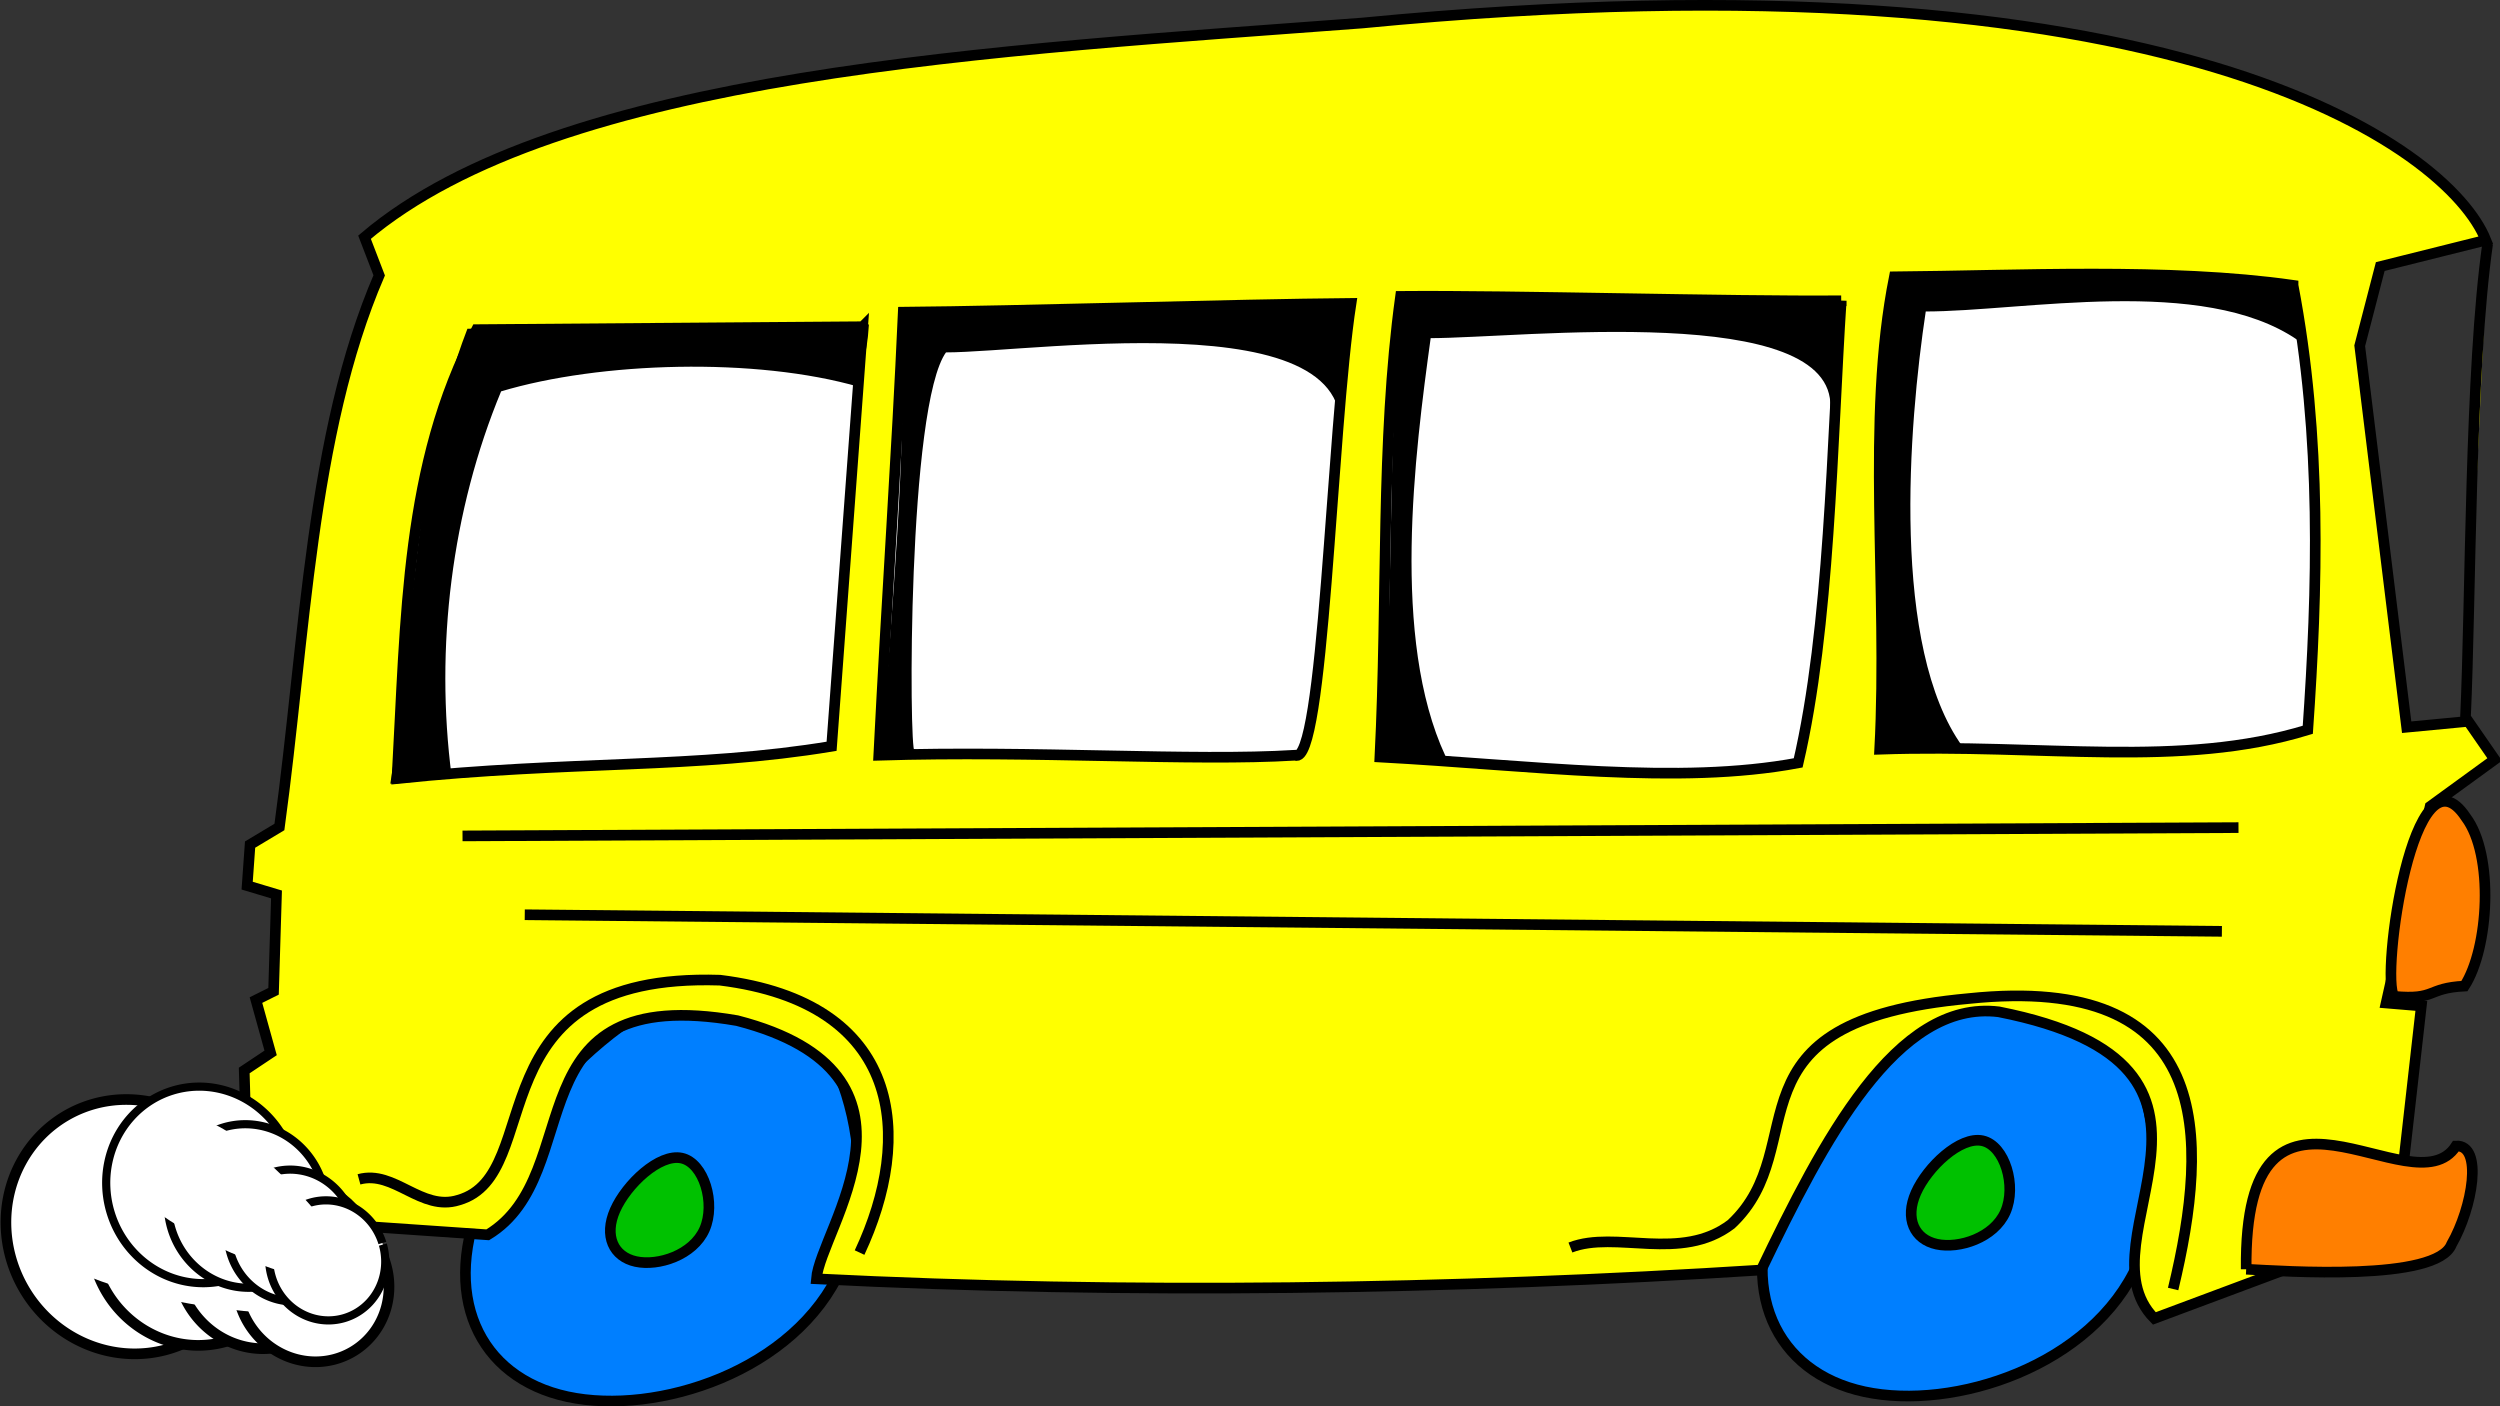 <?xml version="1.0"?><svg width="548.758" height="308.702" xmlns="http://www.w3.org/2000/svg">
 <rect width="100%" height="100%" fill="#333333" stroke="none"/>

 <g>
  <title>Layer 1</title>
  <path fill="#007fff" fill-rule="evenodd" stroke="black" stroke-width="2.335" stroke-miterlimit="4" d="m164.649,215.954c-19.583,-4.213 -48.273,22.884 -58.292,45.541c-10.019,22.657 -1.366,40.873 18.216,45.086c19.583,4.213 50.095,-5.579 60.114,-28.235c10.019,-22.657 -0.455,-58.179 -20.038,-62.391z" id="path3979"/>
  <path fill="#007fff" fill-rule="evenodd" stroke="black" stroke-width="2.335" stroke-miterlimit="4" d="m449.315,214.856c-19.583,-4.212 -48.273,22.884 -58.292,45.541c-10.019,22.657 -1.366,40.873 18.216,45.086c19.583,4.213 50.095,-5.579 60.114,-28.235c10.019,-22.657 -0.455,-58.179 -20.038,-62.391z" id="path3981"/>
  <path fill="#ffff00" fill-rule="evenodd" stroke="black" stroke-width="2.335" stroke-miterlimit="4" id="path3961" d="m54.251,256.876l-0.644,-21.898l5.796,-3.864l-3.22,-11.593l3.864,-1.932l0.644,-21.254l-6.44,-1.932l0.644,-9.017l6.44,-3.864c5.689,-41.648 6.87,-86.195 21.898,-121.081l-3.22,-8.373c42.722,-36.281 139.544,-41.004 218.976,-47.015c178.339,-17.24 238.512,27.265 246.67,47.659l-23.186,5.796l-4.508,17.389l10.305,83.726l13.525,-1.288l5.796,8.373l-14.169,10.305l-9.661,43.151l7.729,0.644l-3.864,34.135l-3.864,15.457l-50.88,18.999c-17.282,-17.497 26.621,-55.281 -34.134,-67.303c-22.542,-2.791 -38.643,28.553 -52.168,56.676c-67.41,4.294 -139.329,5.367 -207.383,1.932c0.859,-10.949 27.935,-44.973 -17.389,-56.676c-50.131,-8.653 -32.417,33.49 -54.744,47.015l-56.032,-3.864l3.22,-10.305zm491.799,-203.404c-3.954,27.787 -3.655,77.641 -4.874,104.184"/>
  <path fill="#00c100" fill-rule="evenodd" stroke="black" stroke-width="2.335" stroke-miterlimit="4" d="m435.165,250.397c-4.907,-1.056 -12.096,5.734 -14.606,11.411c-2.51,5.677 -0.342,10.242 4.564,11.297c4.907,1.056 12.552,-1.398 15.063,-7.075c2.51,-5.677 -0.114,-14.578 -5.021,-15.633z" id="path5731"/>
  <path fill="#ff7f00" fill-rule="evenodd" stroke="black" stroke-width="2.335" stroke-miterlimit="4" d="m493.045,278.599c-0.537,-51.094 36.603,-12.344 46.049,-27.05c6.011,-0.322 3.65,13.525 -0.966,21.576c-3.22,8.265 -36.711,5.904 -45.083,5.474z" id="path3965"/>
  <path fill="#ff7f00" fill-rule="evenodd" stroke="black" stroke-width="2.335" stroke-miterlimit="4" d="m540.952,216.448c5.367,-8.265 6.548,-28.767 0.322,-37.033c-11.485,-17.389 -18.785,35.101 -15.779,39.287c9.339,0.859 7.085,-1.825 15.457,-2.254z" id="path3967"/>
  <path fill="none" fill-opacity="0.75" fill-rule="evenodd" stroke="black" stroke-width="2.335" stroke-miterlimit="4" d="m477.009,282.943c8.121,-33.776 8.956,-69.374 -44.858,-63.757c-55.181,5.01 -33.624,32.226 -52.144,49.531c-11.082,8.425 -25.351,1.247 -35.294,5.118" id="path9237"/>
  <path fill="none" fill-opacity="0.75" fill-rule="evenodd" stroke="black" stroke-width="2.335" stroke-miterlimit="4" d="m491.355,181.663l-389.831,1.822" id="path9241"/>
  <path fill="none" fill-opacity="0.75" fill-rule="evenodd" stroke="black" stroke-width="2.335" stroke-miterlimit="4" d="m487.711,204.434l-372.525,-3.643" id="path9243"/>
  <path fill="none" fill-opacity="0.75" fill-rule="evenodd" stroke="black" stroke-width="2.335" stroke-miterlimit="4" d="m188.677,274.944c11.971,-25.512 9.551,-54.802 -30.646,-59.792c-54.923,-1.744 -37.638,42.657 -57.372,48.273c-8.197,2.581 -14.118,-6.679 -21.86,-4.554" id="path9239"/>
  <path fill="#00c100" fill-rule="evenodd" stroke="black" stroke-width="2.335" stroke-miterlimit="4" d="m149.623,254.207c-4.907,-1.055 -12.096,5.734 -14.606,11.411c-2.51,5.677 -0.342,10.242 4.564,11.297c4.907,1.056 12.552,-1.398 15.063,-7.075c2.51,-5.677 -0.114,-14.578 -5.021,-15.633z" id="path5729"/>
  <path fill="#cd0000" fill-rule="evenodd" stroke="black" stroke-width="2.335" stroke-miterlimit="4" d="m80.657,280.062c2.791,-8.265 -2.147,-25.547 -30.27,-19.965c-0.859,6.44 0.215,14.813 3.22,18.999c9.339,0.859 18.677,1.395 27.05,0.966z" id="path3963"/>
  <g id="g17987" transform="matrix(0.399 -0.224 0.224 0.399 -250.984 57.082)">
   <path fill="white" stroke="black" stroke-width="5.1" stroke-miterlimit="4" d="m365.059,703.5a59.176,61.566 0 1 1 -0.023,-1.718" id="path16231"/>
   <path fill="white" stroke="black" stroke-width="5.1" stroke-miterlimit="4" d="m379.004,723.99a49.244,51.234 0 1 1 -0.019,-1.43" id="path17106"/>
   <path fill="white" stroke="black" stroke-width="5.1" stroke-miterlimit="4" d="m391.215,749.358a39.68,41.283 0 1 1 -0.015,-1.152" id="path17110"/>
   <path fill="white" stroke="black" stroke-width="5.1" stroke-miterlimit="4" d="m404.847,770.365a36.142,37.602 0 1 1 -0.014,-1.049" id="path17108"/>
   <path fill="white" fill-rule="evenodd" stroke-width="1px" id="path17112" d="m375.522,751.845c-11.7,-30.523 -38.909,-78.647 -62.674,-90.529c-12.712,-6.356 -51.651,23.046 -46.757,35.814c10.36,27.026 63.757,69.185 92.519,83.566c7.715,3.857 20.466,-19.58 16.912,-28.85z"/>
  </g>
  <g id="g17994" transform="matrix(0.338 -0.096 0.096 0.338 -52.895 123.407)">
   <path fill="white" stroke="black" stroke-width="5.1" stroke-miterlimit="4" d="m218.634,449.676a59.176,61.566 0 1 1 -0.023,-1.718" id="path17996"/>
   <path fill="white" stroke="black" stroke-width="5.1" stroke-miterlimit="4" d="m232.578,470.165a49.244,51.234 0 1 1 -0.019,-1.43" id="path17998"/>
   <path fill="white" stroke="black" stroke-width="5.1" stroke-miterlimit="4" d="m244.789,495.533a39.68,41.283 0 1 1 -0.015,-1.152" id="path18000"/>
   <path fill="white" stroke="black" stroke-width="5.1" stroke-miterlimit="4" d="m258.422,516.541a36.142,37.602 0 1 1 -0.014,-1.049" id="path18002"/>
   <path fill="white" fill-rule="evenodd" stroke-width="1px" id="path18004" d="m229.096,498.021c-11.7,-30.523 -38.909,-78.647 -62.674,-90.529c-12.712,-6.356 -51.651,23.046 -46.757,35.814c10.36,27.026 63.757,69.185 92.519,83.566c7.715,3.857 20.466,-19.58 16.912,-28.85z"/>
  </g>
  <g id="svg_1">
   <path fill="white" fill-rule="evenodd" stroke="black" stroke-width="2.335" stroke-miterlimit="4" d="m404.154,66.018c-2.015,30.7 -2.519,71.704 -9.446,101.437c-26.323,4.938 -58.313,0.537 -91.815,-1.288c1.763,-35.423 0.126,-68.913 4.534,-101.115c25.063,-0.215 71.664,1.181 96.727,0.966z" id="path3975"/>
   <path fill="black" fill-rule="evenodd" stroke="black" stroke-width="0.458px" d="m317.041,165.992c-5.7,0.304 -8.728,-1.214 -14.427,-0.911c4.631,-32.182 1.247,-68.008 5.878,-100.19c24.936,-0.304 69.961,1.65 94.897,1.346c-0.356,6.376 -1.03,16.87 -1.386,23.246c0.891,-23.681 -68.218,-15.484 -88.167,-15.484c-3.562,25.807 -8.728,66.186 3.206,91.993z" id="path7485"/>
  </g>
  <path fill="white" fill-rule="evenodd" stroke="black" stroke-width="2.335" stroke-miterlimit="4" d="m296.554,66.594c-4.351,28.123 -6.015,101.974 -12.286,99.183c-22.524,1.395 -56.95,-1.073 -91.377,0c1.792,-35.423 3.967,-65.693 5.375,-97.251c25.468,-0.215 72.82,-1.717 98.288,-1.932z" id="path3971"/>
  <path fill="black" fill-rule="evenodd" stroke="black" stroke-width="0.458px" d="m200.515,164.883c1.208,-0.196 -0.833,-0.359 -6.625,-0.055c2.018,-32.504 5.322,-62.721 4.269,-95.225c25.338,-0.304 72.811,-2.251 98.15,-2.555c-0.362,6.376 -2.929,27.166 -3.291,33.542c12.748,-35.745 -65.22,-23.465 -85.491,-23.465c-8.611,11.638 -8.22,87.955 -7.011,87.758z" id="path7481"/>
  <path fill="white" fill-rule="evenodd" stroke="black" stroke-width="2.335" stroke-miterlimit="4" d="m503.334,62.627c6.389,33.432 5.381,66.864 3.235,97.564c-28.028,8.581 -57.895,3.025 -93.97,4.264c1.878,-35.423 -3.085,-72.133 3.219,-103.692c26.687,-0.215 60.259,-2.021 87.516,1.863z" id="path3977"/>
  <path fill="black" fill-rule="evenodd" stroke="black" stroke-width="0.458px" d="m430.585,163.989c-6.152,0.299 -12.305,0.597 -18.457,0.896c1.538,-31.65 -1.538,-71.809 3.461,-103.459c26.916,-0.299 50.372,-1.493 87.093,0.896c-0.385,6.27 2.115,5.822 1.73,12.093c-20.956,-14.332 -60.369,-6.27 -81.902,-6.27c-3.845,25.38 -7.69,74.049 8.075,95.845z" id="path7487"/>
  <path fill="white" fill-rule="evenodd" stroke="black" stroke-width="2.335" stroke-miterlimit="4" d="m189.351,71.713c-2.271,30.7 -4.543,61.399 -6.814,92.099c-29.668,4.938 -57.207,3.113 -95.393,7.085c1.987,-35.423 1.845,-68.913 17.46,-98.539c28.249,-0.215 56.498,-0.429 84.746,-0.644z" id="path3969"/>
  <path fill="black" fill-rule="evenodd" stroke="black" stroke-width="0.458px" d="m98.911,170.45c-6.487,0.31 -6.474,1.012 -12.96,1.322c5.271,-32.832 4.661,-67.871 16.811,-99.389c28.38,-0.31 59.339,-0.619 87.719,-0.929c-0.406,6.504 -1.391,6.759 -1.796,13.263c-22.704,-6.57 -57.018,-5.57 -78.861,1c-10.935,26.327 -14.599,56.434 -10.913,84.732z" id="path6606"/>
 </g>
</svg>